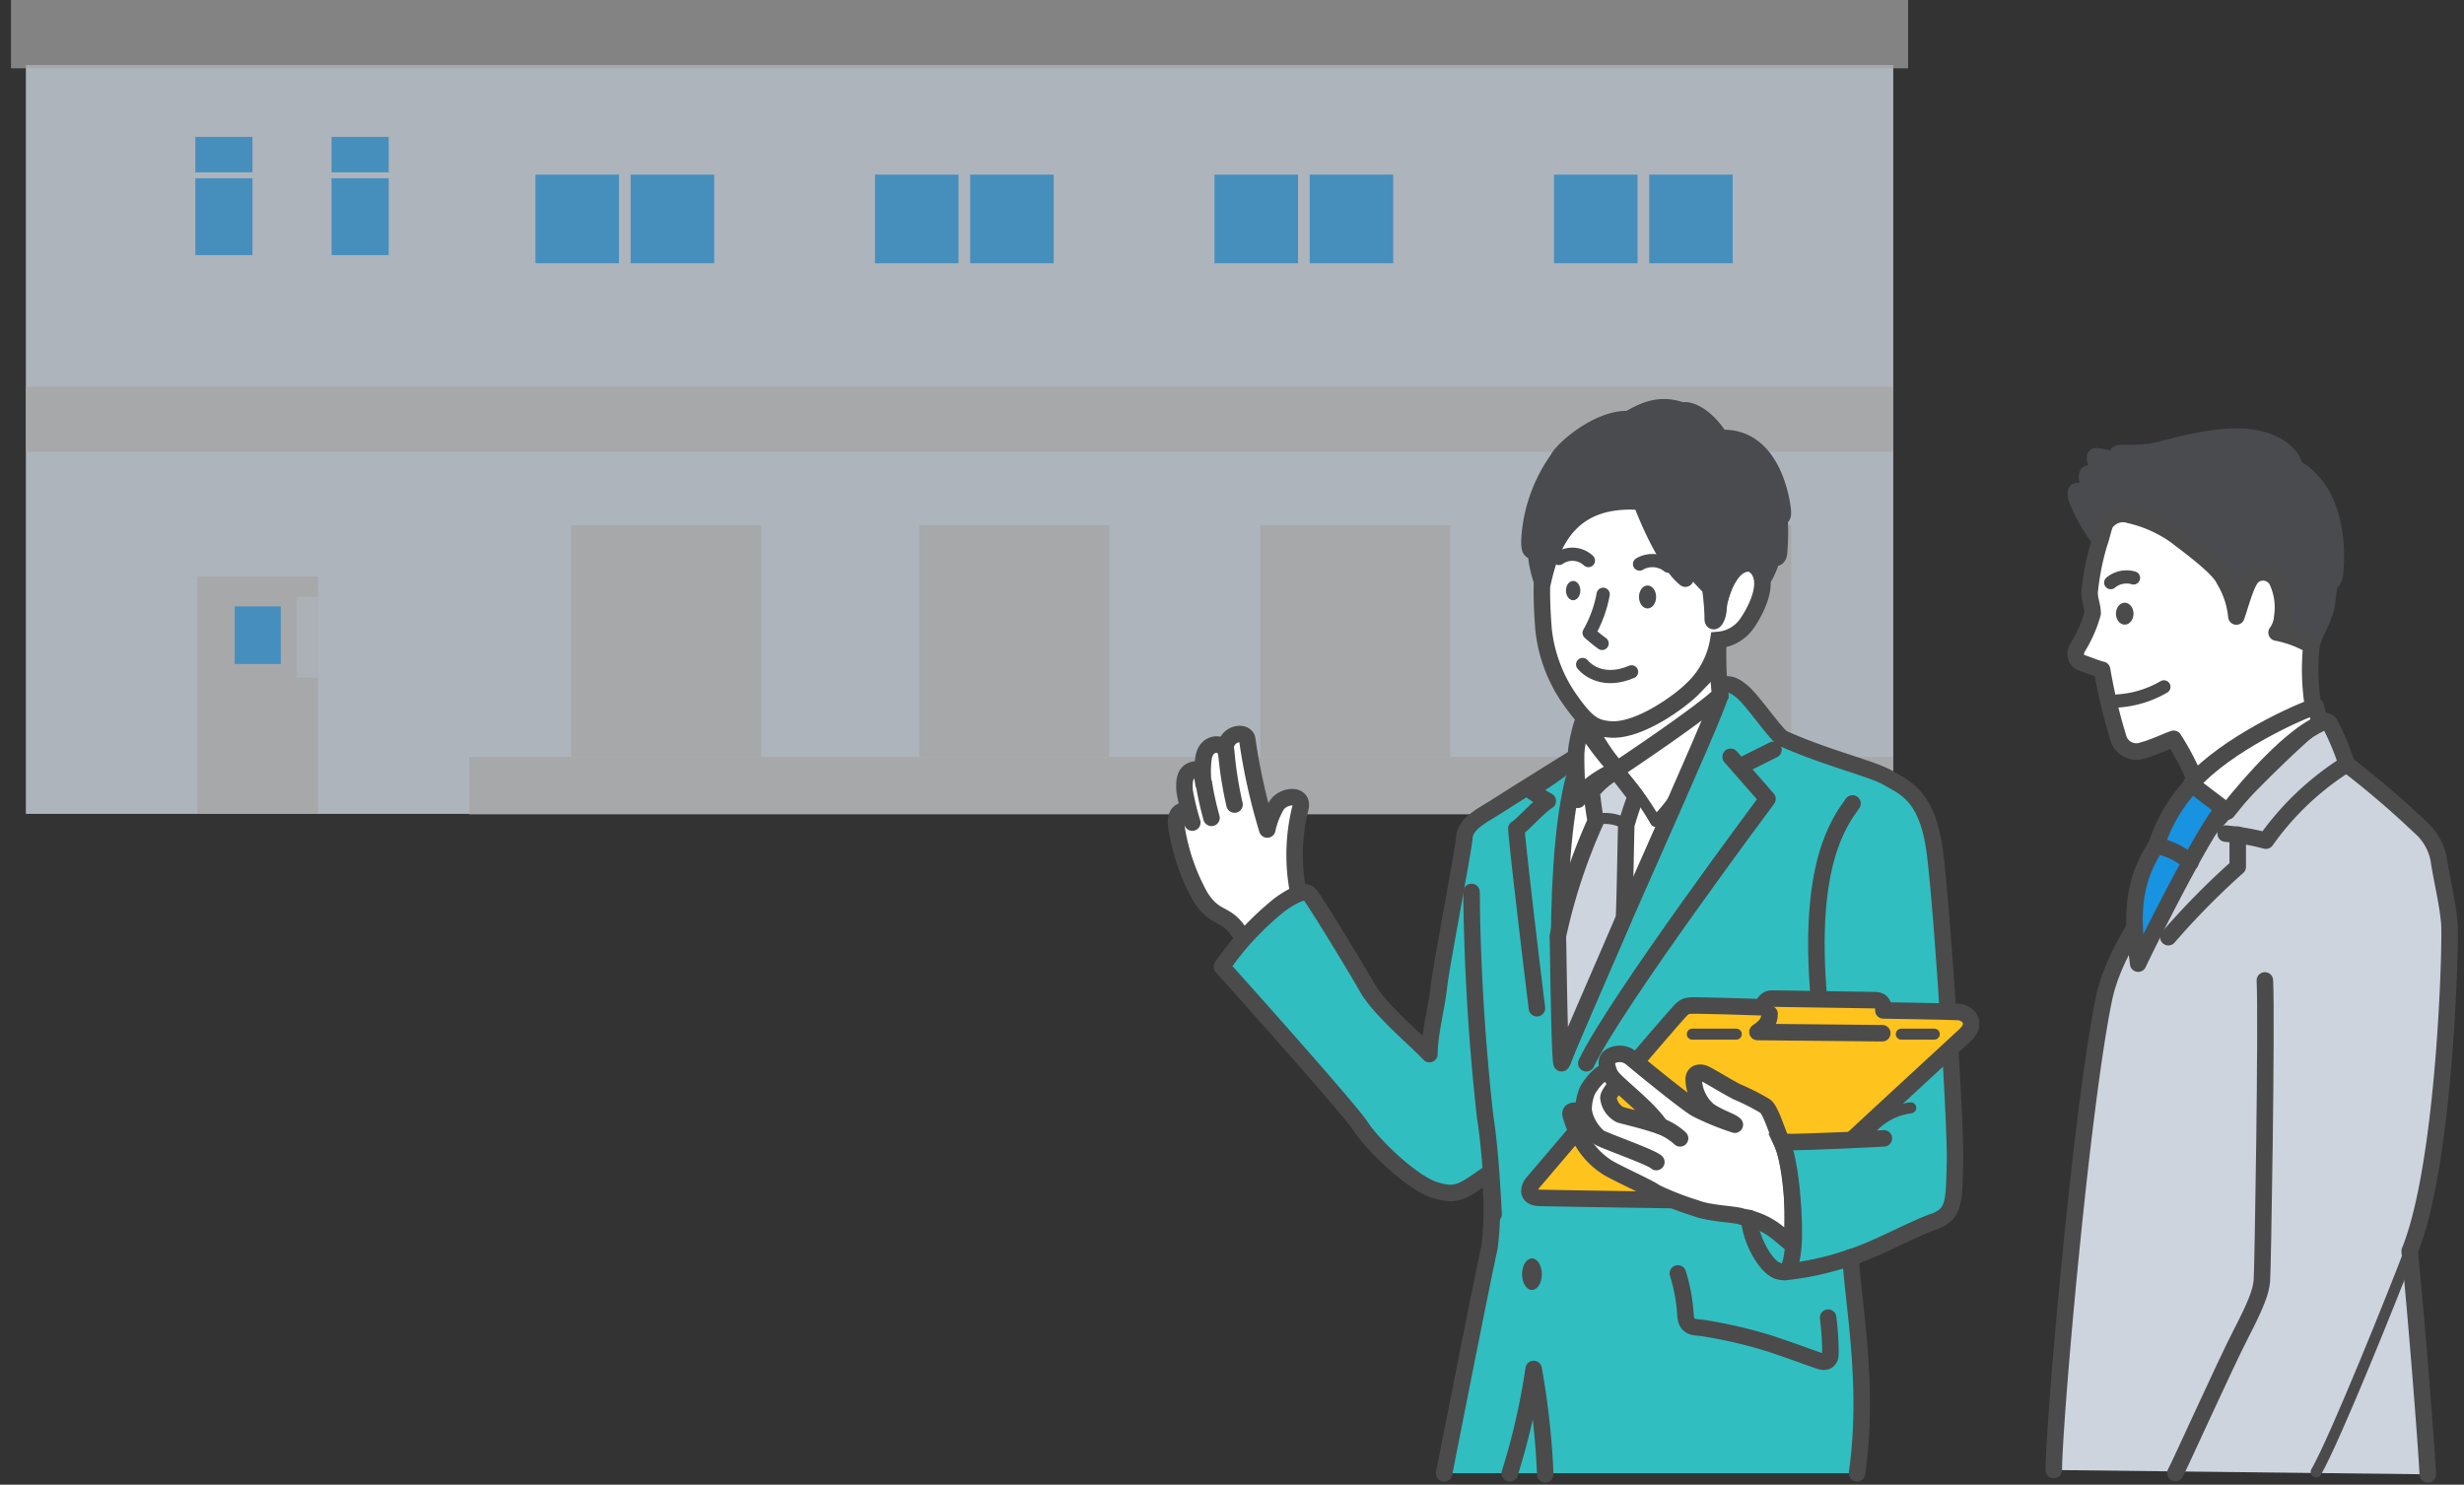 <svg xmlns="http://www.w3.org/2000/svg" width="224" height="135" viewBox="0 0 224 135">
  <rect x="0" y="0" width="224" height="135" fill="#333333" stroke="none"/>
  <g id="グループ_1707" data-name="グループ 1707" transform="translate(3825 -5651)">
    <g id="グループ_1702" data-name="グループ 1702" transform="translate(1.345 -0.468)">
      <g id="グループ_1684" data-name="グループ 1684" transform="translate(-3911.112 3317.718)">
        <g id="グループ_612" data-name="グループ 612" transform="translate(-256.264 -62.191)" opacity="0.8">
          <rect id="長方形_1503" data-name="長方形 1503" width="169.764" height="68.088" transform="translate(343.382 2401.856)" fill="#cdd4de"/>
          <rect id="長方形_1504" data-name="長方形 1504" width="18.546" height="9.499" transform="translate(388.56 2411.1)" fill="#cdd4de" opacity="0.71"/>
          <g id="グループ_598" data-name="グループ 598" transform="translate(389.708 2411.817)" opacity="0.71">
            <rect id="長方形_1505" data-name="長方形 1505" width="7.595" height="8.065" fill="#1793e2"/>
            <rect id="長方形_1506" data-name="長方形 1506" width="7.595" height="8.065" transform="translate(8.655)" fill="#1793e2"/>
          </g>
          <rect id="長方形_1507" data-name="長方形 1507" width="18.546" height="9.499" transform="translate(419.425 2411.1)" fill="#cdd4de" opacity="0.71"/>
          <g id="グループ_600" data-name="グループ 600" transform="translate(420.573 2411.817)" opacity="0.71">
            <rect id="長方形_1508" data-name="長方形 1508" width="7.595" height="8.065" fill="#1793e2"/>
            <rect id="長方形_1509" data-name="長方形 1509" width="7.595" height="8.065" transform="translate(8.655)" fill="#1793e2"/>
          </g>
          <rect id="長方形_1510" data-name="長方形 1510" width="18.546" height="9.499" transform="translate(450.291 2411.1)" fill="#cdd4de" opacity="0.71"/>
          <g id="グループ_602" data-name="グループ 602" transform="translate(451.439 2411.817)" opacity="0.71">
            <rect id="長方形_1511" data-name="長方形 1511" width="7.595" height="8.065" fill="#1793e2"/>
            <rect id="長方形_1512" data-name="長方形 1512" width="7.595" height="8.065" transform="translate(8.655)" fill="#1793e2"/>
          </g>
          <rect id="長方形_1513" data-name="長方形 1513" width="18.546" height="9.499" transform="translate(481.157 2411.1)" fill="#cdd4de" opacity="0.71"/>
          <g id="グループ_604" data-name="グループ 604" transform="translate(482.305 2411.817)" opacity="0.71">
            <rect id="長方形_1514" data-name="長方形 1514" width="7.595" height="8.065" fill="#1793e2"/>
            <rect id="長方形_1515" data-name="長方形 1515" width="7.595" height="8.065" transform="translate(8.654)" fill="#1793e2"/>
          </g>
          <rect id="長方形_1519" data-name="長方形 1519" width="7.169" height="13.084" transform="translate(370.187 2407.221)" fill="#cdd4de" opacity="0.71"/>
          <g id="グループ_609" data-name="グループ 609" transform="translate(371.173 2408.386)" opacity="0.71">
            <rect id="長方形_1520" data-name="長方形 1520" width="5.198" height="3.226" fill="#1793e2"/>
            <rect id="長方形_1521" data-name="長方形 1521" width="5.198" height="6.99" transform="translate(0 3.764)" fill="#1793e2"/>
          </g>
          <rect id="長方形_1522" data-name="長方形 1522" width="7.169" height="13.084" transform="translate(357.801 2407.221)" fill="#cdd4de" opacity="0.71"/>
          <g id="グループ_611" data-name="グループ 611" transform="translate(358.787 2408.386)" opacity="0.71">
            <rect id="長方形_1523" data-name="長方形 1523" width="5.198" height="3.226" fill="#1793e2"/>
            <rect id="長方形_1524" data-name="長方形 1524" width="5.198" height="6.99" transform="translate(0 3.764)" fill="#1793e2"/>
          </g>
          <path id="パス_743" data-name="パス 743" d="M0,0H172.464V6.21H0Z" transform="translate(342.031 2395.941)" fill="#bfbfbf" opacity="0.71"/>
          <rect id="長方形_1533" data-name="長方形 1533" width="10.99" height="21.587" transform="translate(358.966 2448.356)" fill="#bfbfbf" opacity="0.71"/>
          <rect id="長方形_1534" data-name="長方形 1534" width="169.764" height="5.915" transform="translate(343.382 2431.101)" fill="#bfbfbf" opacity="0.71"/>
          <rect id="長方形_1535" data-name="長方形 1535" width="4.187" height="5.234" transform="translate(362.368 2451.081)" fill="#4ba5e0"/>
          <rect id="長方形_1536" data-name="長方形 1536" width="8.635" height="7.327" transform="translate(367.958 2450.231)" fill="#cdd4de" opacity="0.71"/>
          <rect id="長方形_1538" data-name="長方形 1538" width="17.271" height="21.078" transform="translate(455.601 2443.699)" fill="#bfbfbf" opacity="0.71"/>
          <path id="パス_744" data-name="パス 744" d="M0,0H17.271V21.078H0Z" transform="translate(486.601 2443.699)" fill="#bfbfbf" opacity="0.71"/>
          <rect id="長方形_1562" data-name="長方形 1562" width="17.271" height="21.078" transform="translate(424.601 2443.699)" fill="#bfbfbf" opacity="0.71"/>
          <rect id="長方形_1563" data-name="長方形 1563" width="17.271" height="21.078" transform="translate(392.958 2443.699)" fill="#bfbfbf" opacity="0.71"/>
          <rect id="長方形_1559" data-name="長方形 1559" width="129.461" height="5.223" transform="translate(383.685 2464.778)" fill="#bfbfbf" opacity="0.71"/>
        </g>
      </g>
      <path id="パス_1741" data-name="パス 1741" d="M3464.2,587.715c.3-1.4,1.28-2.316,1.462-4.357s.518-1.036.67-2.224.548-7.282-3.656-9.628c-.213-1.341-2.1-2.8-5.24-2.8s-6.764,1.219-7.83,1.371a16.959,16.959,0,0,1-2.621.122c-.67,0-.487.335-.365.7a16.338,16.338,0,0,0-1.95-.4c-.213-.061-.174.171-.061.579a2.553,2.553,0,0,0,.762,1.492c-.792-.32-1.188-.4-1.371-.487s-.261.141-.168.625a3.19,3.19,0,0,0,.914,1.95,11.362,11.362,0,0,1-1.707-.929c-.183-.122-.35-.183-.183.655a16.608,16.608,0,0,0,2.164,3.778c.145-.83.289-1.63.746-1.9a2.79,2.79,0,0,1,1.859-.427,10.414,10.414,0,0,1,4.135,1.76c1.188.914,4.022,2.9,4.479,4a8.612,8.612,0,0,1,1.135,3.473c.518-1.523.853-3.229,1.462-3.686a1.531,1.531,0,0,1,2.193.3,5.3,5.3,0,0,1,.64,3.107,2.853,2.853,0,0,1-.64,1.737A9.869,9.869,0,0,1,3464.2,587.715Z" transform="translate(-7080.41 5122.461)" fill="#494b4e" stroke="#494b4e" stroke-linecap="round" stroke-linejoin="round" stroke-width="1.5"/>
      <path id="パス_1743" data-name="パス 1743" d="M3444.876,585.137a23.43,23.43,0,0,0-.868,4.433c0,.731.274,1.188.274,1.919a11.9,11.9,0,0,1-1.372,3.108c-.274.548-.274,1.142.5,1.417s1.462.548,1.737.594a48.509,48.509,0,0,0,1.508,6.307,1.7,1.7,0,0,0,2.225,1.005c.883-.213,2.346-.914,2.772-1.036a23.4,23.4,0,0,1,2.041,3.961,28.217,28.217,0,0,1,10.664-6.734,20.956,20.956,0,0,1-.183-5.7,9.865,9.865,0,0,0-3.168-1.188,2.669,2.669,0,0,0,.518-1.462,5.631,5.631,0,0,0-.511-3.313,1.448,1.448,0,0,0-2.1-.411c-.609.457-1.043,2.2-1.561,3.725a7.873,7.873,0,0,0-1.1-3.321c-.457-1.1-3.26-3.138-4.448-4.052a11.816,11.816,0,0,0-4.2-1.859,1.876,1.876,0,0,0-1.858.427C3445.288,583.232,3445.258,584.063,3444.876,585.137Z" transform="translate(-7080.39 5115.762)" fill="#fff" stroke="#4b4b4b" stroke-linecap="round" stroke-linejoin="round" stroke-width="1.5"/>
      <path id="パス_1746" data-name="パス 1746" d="M3447.644,595.591a2.256,2.256,0,0,1,2.072-.427" transform="translate(-7082.106 5108.853)" fill="none" stroke="#4b4b4b" stroke-linecap="round" stroke-linejoin="round" stroke-width="1.2"/>
      <path id="パス_1747" data-name="パス 1747" d="M3472.854,687.628c-.122-2.62-1.036-14.259-1.645-20.291,3.229-7.983,3.748-27.954,3.61-29.782s-.777-4.388-.959-5.8a5.258,5.258,0,0,0-1.737-3.017,82.693,82.693,0,0,0-6.627-5.667,24.194,24.194,0,0,0-1.539-3.687c-.2-.335-.793-.427-1.767.366s-16.757,14.929-18.768,24.618-4.478,37.475-4.57,42.868" transform="translate(-7078.493 5097.896)" fill="#cdd4de" stroke="#4b4b4b" stroke-linecap="round" stroke-linejoin="round" stroke-width="1.5"/>
      <ellipse id="楕円形_520" data-name="楕円形 520" cx="0.798" cy="0.998" rx="0.798" ry="0.998" transform="translate(-3633.986 5706.269)" fill="#4b4b4b"/>
      <path id="パス_1769" data-name="パス 1769" d="M3468.551,665.119c.183,3.656-.183,26.324-.274,27.33s-.549,2.194-1.92,4.844-5.576,11.974-5.941,12.614" transform="translate(-7088.998 5075.495)" fill="none" stroke="#4b4b4b" stroke-linecap="round" stroke-linejoin="round" stroke-width="1.5"/>
      <path id="パス_1776" data-name="パス 1776" d="M3493.867,713.119c-1.371,3.626-6.764,17.062-8.5,20.078" transform="translate(-7101.151 5052.113)" fill="none" stroke="#4b4b4b" stroke-linecap="round" stroke-linejoin="round" stroke-width="1"/>
      <path id="パス_1760" data-name="パス 1760" d="M3458.563,630.069c.67.67,2.194,1.767,2.681,2.377-1.889,2.194-7.007,12.492-7.739,14.076-.366-3.047-.975-6.886,1.645-10.725A14.56,14.56,0,0,1,3458.563,630.069Z" transform="translate(-7085.469 5092.568)" fill="#1793e2" stroke="#4b4b4b" stroke-linecap="round" stroke-linejoin="round" stroke-width="1.5"/>
      <path id="パス_1761" data-name="パス 1761" d="M3457.03,641.238a6.472,6.472,0,0,1,3.107,1.523" transform="translate(-7087.348 5087.128)" fill="none" stroke="#4b4b4b" stroke-linecap="round" stroke-linejoin="round" stroke-width="1.5"/>
      <path id="パス_1748" data-name="パス 1748" d="M3474.908,618.109l-.366-1.584c-1.28.366-8.166,3.412-11.334,7.068l3.291,2.5C3468.814,623.167,3472.287,619.328,3474.908,618.109Z" transform="translate(-7090.357 5099.166)" fill="#fff" stroke="#4b4b4b" stroke-linecap="round" stroke-linejoin="round" stroke-width="1.5"/>
      <path id="パス_1762" data-name="パス 1762" d="M3480.021,627.158a25.9,25.9,0,0,0-7.038,6.764,21.186,21.186,0,0,0-3.656-.64" transform="translate(-7093.338 5093.986)" fill="none" stroke="#4b4b4b" stroke-linecap="round" stroke-linejoin="round" stroke-width="1.5"/>
      <path id="パス_1763" data-name="パス 1763" d="M3465.475,639.277V642.2a69.057,69.057,0,0,0-6.307,6.4" transform="translate(-7088.39 5088.083)" fill="none" stroke="#4b4b4b" stroke-linecap="round" stroke-linejoin="round" stroke-width="1.5"/>
      <path id="パス_1749" data-name="パス 1749" d="M3448.238,614.359a9.524,9.524,0,0,0,4.2-1.28" transform="translate(-7082.065 5100.845)" fill="none" stroke="#4b4b4b" stroke-linecap="round" stroke-linejoin="round" stroke-width="1.2"/>
      <g id="グループ_1685" data-name="グループ 1685" transform="matrix(0.996, -0.087, 0.087, 0.996, -3720.091, 5718.772)">
        <path id="パス_698" data-name="パス 698" d="M3213.43,639.036a17.714,17.714,0,0,1,.837-7.15c.645-1.532-1.471-1.484-2.116-.527a7.548,7.548,0,0,0-1,2.058,54.139,54.139,0,0,1-1.1-8.331c-.062-.86-2-.782-2.062.862-.129-.83-1.735-1.038-2.062.575a8.887,8.887,0,0,0-.193,2.234c-.043-1.053-.193-1.484-.9-1.309-.758.188-.859,1.054-.859,1.883a23.694,23.694,0,0,0,.44,2.865c-.225-.854-.312-1.237-.784-1.141-.506.1-.794.591-.666,1.708a18.8,18.8,0,0,0,1.611,6.256c1.16,2.2,2.127,1.532,3.179,3.416" transform="translate(-3202.938 -624.546)" fill="#fff" stroke="#4b4b4b" stroke-linecap="round" stroke-linejoin="round" stroke-width="1.5"/>
        <path id="パス_699" data-name="パス 699" d="M3209.931,627.158a34.964,34.964,0,0,0,.335,4.947" transform="translate(-3204.82 -625.755)" fill="none" stroke="#4b4b4b" stroke-linecap="round" stroke-linejoin="round" stroke-width="1.5"/>
        <path id="パス_700" data-name="パス 700" d="M3206.812,632.386a28.964,28.964,0,0,0,.415,3.16" transform="translate(-3203.973 -628.174)" fill="none" stroke="#4b4b4b" stroke-linecap="round" stroke-linejoin="round" stroke-width="1.5"/>
      </g>
      <path id="パス_1750" data-name="パス 1750" d="M3225.235,687.788s3.638-18.481,4.117-20.492a26.522,26.522,0,0,0,0-6.8c-2.394,1.628-2.873,2.2-4.979,1.532s-5.65-4.117-6.7-5.745-11.778-13.6-12.639-14.555a26.764,26.764,0,0,1,5.267-5.65c1.34-.957,2.3-1.341,2.681-.957s3.992,6.292,5.267,8.523c1.149,2.01,4.4,4.692,5.649,6.032,0-1.819.67-4.309.862-6.128s2.226-12.352,2.322-13.6,1.7-2.011,2.753-2.681c3.842-2.445,8.115-5.075,9.193-5.745.951-.592,10.2-5.6,11.155-5.506s1.133-.112,2.091.654,2.937,3.7,3.7,4.277c4.021,1.819,8.234,2.777,9.671,3.639s3.543,1.532,4.213,6.8,1.916,24.705,1.819,28.152,0,4.692-1.915,5.362-5.363,2.585-7.565,3.255c.191,4.118,1.724,11.587.574,19.63" transform="translate(-6920.296 5097.639)" fill="#31bec1" stroke="#4b4b4b" stroke-linecap="round" stroke-linejoin="round" stroke-width="1.5"/>
      <path id="パス_1751" data-name="パス 1751" d="M3276.716,617.891c.048.91-12.592,28.535-14.316,33.323-.335-3.83-1.053-22.407,1.867-28.057Z" transform="translate(-6946.688 5096.772)" fill="#fff" stroke="#4b4b4b" stroke-linecap="round" stroke-linejoin="round" stroke-width="1.5"/>
      <path id="パス_1764" data-name="パス 1764" d="M3247.245,651.218a203.2,203.2,0,0,0,1.245,20.492c.479,2.969.671,7.182.766,8.81" transform="translate(-6939.817 5081.352)" fill="none" stroke="#4b4b4b" stroke-linecap="round" stroke-miterlimit="10" stroke-width="1.5"/>
      <line id="線_384" data-name="線 384" x1="3.064" y2="1.532" transform="translate(-3668.186 5719.643)" fill="none" stroke="#4b4b4b" stroke-linecap="round" stroke-miterlimit="10" stroke-width="1.5"/>
      <path id="パス_1752" data-name="パス 1752" d="M3279.812,628.347l3.352,3.83s-13.885,18.577-16.47,24.035" transform="translate(-6948.828 5091.935)" fill="none" stroke="#4b4b4b" stroke-linecap="round" stroke-linejoin="round" stroke-width="1.5"/>
      <path id="パス_1765" data-name="パス 1765" d="M3308.9,636.248c-1.276,1.787-4.086,5.617-3.064,17.619" transform="translate(-6966.835 5088.278)" fill="none" stroke="#4b4b4b" stroke-linecap="round" stroke-miterlimit="10" stroke-width="1.5"/>
      <path id="パス_1777" data-name="パス 1777" d="M3283.921,714.9a15.953,15.953,0,0,1,.7,3.894c.112,1.121.894.958,1.66,1.085a43.12,43.12,0,0,1,5.809,1.341c2.362.766,4.149,1.468,4.788,1.66s.91-.191.91-.638a25.482,25.482,0,0,0-.208-3.32" transform="translate(-6957.732 5052.356)" fill="none" stroke="#4b4b4b" stroke-linecap="round" stroke-miterlimit="10" stroke-width="1.5"/>
      <path id="パス_1770" data-name="パス 1770" d="M3317.928,687.75a5.8,5.8,0,0,0-4.245,2.777" transform="translate(-6970.57 5064.45)" fill="none" stroke="#4b4b4b" stroke-linecap="round" stroke-miterlimit="10" stroke-width="1"/>
      <path id="パス_1778" data-name="パス 1778" d="M3300.2,714.4a26.8,26.8,0,0,0,6.033-1.341" transform="translate(-6964.33 5052.738)" fill="none" stroke="#4b4b4b" stroke-linecap="round" stroke-miterlimit="10" stroke-width="1.5"/>
      <path id="パス_1766" data-name="パス 1766" d="M3265.123,632.36s.224,1.955.383,2.658a51.448,51.448,0,0,0-3.448,10.469c.048,1.883.144,10.788.335,11.555,1.1-2.681,5.219-12.089,5.674-13.214.1-1.963.167-7.373.215-8.474.5-1.676.67-2.035.862-2.586,0,0-1.173-1.532-1.787-2.282A7.418,7.418,0,0,0,3265.123,632.36Z" transform="translate(-6946.779 5091.104)" fill="#cdd4de" stroke="#4b4b4b" stroke-linecap="round" stroke-linejoin="round" stroke-width="1.5"/>
      <path id="パス_1767" data-name="パス 1767" d="M3268.475,638.855a3.774,3.774,0,0,1,2.681.455" transform="translate(-6949.652 5087.107)" fill="none" stroke="#4b4b4b" stroke-linecap="round" stroke-linejoin="round" stroke-width="1"/>
      <path id="パス_1771" data-name="パス 1771" d="M3296.659,672.59c1.2-1.1.239-2.058-.574-2.106s-6.847-.144-6.847-.144c.049-.718-.263-.933-.79-.933s-8.618-.144-9.336-.144c-.434,0-.575.192-.982.79,0,0-3.3-.119-5.027-.144s-1.772-.1-2.346.479c-.717.719-13.5,15.752-13.5,15.752-.336.575-.336,1.2.718,1.245s21.066.335,21.833.335,1.053-.383,1.628-1.005S3295.462,673.691,3296.659,672.59Z" transform="translate(-6944.369 5073.003)" fill="#ffc31e" stroke="#4b4b4b" stroke-linecap="round" stroke-linejoin="round" stroke-width="1.5"/>
      <path id="パス_1779" data-name="パス 1779" d="M3291.109,706.911" transform="translate(-6960.125 5055.583)" fill="none" stroke="#4b4b4b" stroke-linecap="round" stroke-linejoin="round" stroke-width="1"/>
      <path id="パス_1772" data-name="パス 1772" d="M3283.219,686.642c-.527-1.245-1.005-2.873-1.484-3.256a19.864,19.864,0,0,0-2.537-1.293c-1.054-.526-2.537-1.484-3.017-1.676s-1.005-.048-.958.623a3.894,3.894,0,0,0,1.34,2.729c.958.671,2.059.957,2.395,1.293a24.4,24.4,0,0,1-3.5-1.436c-1.005-.575-5.267-4.07-5.889-4.6a1.651,1.651,0,0,0-1.891-.191c-.508.29-.407.862-.072,1.628s3.256,2.777,4.6,4.74c-1.675-.574-3.064-.862-3.687-1.053a1.963,1.963,0,0,1-1.053-1.532c0-.383.83-1.245.718-1.356-.172-.172-.734-.974-.91-.99-.5-.045-1.676,1.388-1.819,1.963a4.307,4.307,0,0,0-.239,1.628c-.862-.1-1.2-.143-1.2.24a8.853,8.853,0,0,0,1.053,2.442,7.015,7.015,0,0,0,2.442,2.49c1.2.67,3.59,1.724,4.26,2.2a27.1,27.1,0,0,0,3.687,1.436c1.2.479,3.638.527,4.165.766,2.713.479,3.639,1.963,4.549,2.49C3284.225,693.1,3284.361,689.341,3283.219,686.642Z" transform="translate(-6947.591 5068.67)" fill="#fff" stroke="#4b4b4b" stroke-linecap="round" stroke-linejoin="round" stroke-width="1.5"/>
      <path id="パス_1773" data-name="パス 1773" d="M3266.248,688.376a4.259,4.259,0,0,0,1.388,2.346c.526.335,4.692,1.771,5.219,2.25" transform="translate(-6948.622 5064.159)" fill="none" stroke="#4b4b4b" stroke-linecap="round" stroke-linejoin="round" stroke-width="1.5"/>
      <path id="パス_1774" data-name="パス 1774" d="M3279.258,690.871a5.659,5.659,0,0,1,1.771,1.1" transform="translate(-6954.641 5063.004)" fill="none" stroke="#4b4b4b" stroke-linecap="round" stroke-linejoin="round" stroke-width="1.5"/>
      <line id="線_385" data-name="線 385" x2="3" transform="translate(-3653.5 5745.5)" fill="none" stroke="#4b4b4b" stroke-linecap="round" stroke-linejoin="round" stroke-width="1"/>
      <line id="線_386" data-name="線 386" x2="4" transform="translate(-3672.5 5745.5)" fill="none" stroke="#4b4b4b" stroke-linecap="round" stroke-linejoin="round" stroke-width="1"/>
      <path id="パス_1775" data-name="パス 1775" d="M3307,673.61l-11.347-.112c.814-.527,1.1-1.005,1.1-1.652" transform="translate(-6962.227 5071.807)" fill="none" stroke="#4b4b4b" stroke-linecap="round" stroke-linejoin="round" stroke-width="1.5"/>
      <path id="パス_1753" data-name="パス 1753" d="M3278.489,608.564a35.536,35.536,0,0,0,.159,5.011c-1.676,1.628-8.49,6.192-9.352,6.767a18.175,18.175,0,0,1-2.952-4.756c-.1-.623-.1-2.681-.1-4.07Z" transform="translate(-6948.622 5101.088)" fill="#fff" stroke="#4b4b4b" stroke-miterlimit="10" stroke-width="1.5"/>
      <path id="パス_1744" data-name="パス 1744" d="M3259.639,589.389c-.752,1.626-.383,5.937-.319,6.894a13.57,13.57,0,0,0,2.362,6.384c1.563,2.234,2.269,2.669,3.734,2.777,2.617.191,6.416-2.617,7.5-3.735a7.833,7.833,0,0,0,2.3-4.4,3.509,3.509,0,0,0,2.6-1.5c.862-1.245,2.155-3.782.862-5.122s-2.729,1.1-2.92,1.675c-.144-1.819-2.633-6.559-6.751-7.8C3267.167,584,3262.384,583.452,3259.639,589.389Z" transform="translate(-6945.348 5112.348)" fill="#fff" stroke="#4b4b4b" stroke-miterlimit="10" stroke-width="1.5"/>
      <path id="パス_1742" data-name="パス 1742" d="M3274.4,571.994c-1.245-2.011-2.777-2.681-3.448-2.49-2.3-.862-3.926.287-4.883.766-2.777-.1-6.033,2.777-6.416,3.639a13.974,13.974,0,0,0-2.585,7.325c-.064,1.534.479.766.575,1.005a10.257,10.257,0,0,0,.622,2.921c.814-3.735,2.538-7.852,8.953-7.373,1.1,2.873,2.633,5.889,4.022,6.99a24.476,24.476,0,0,1-.766-2.921,20.914,20.914,0,0,0,3.016,3.735,21,21,0,0,1,.239,2.729c-.048.766.526.031.526-.91a6.829,6.829,0,0,1,1.245-3.208c.575-.766,2.2-1.58,2.777.622a6.927,6.927,0,0,0,.91-2.25c.334.622.574.144.574-.24a21.054,21.054,0,0,0,0-3.495c.192.527.383.335.335-.24S3279.281,571.706,3274.4,571.994Z" transform="translate(-6944.37 5119.306)" fill="#494b4e" stroke="#494b4e" stroke-linecap="round" stroke-linejoin="round" stroke-width="1.5"/>
      <path id="パス_1754" data-name="パス 1754" d="M3264.5,595.122a2.136,2.136,0,0,0-2.681-.192" transform="translate(-6946.443 5107.318)" fill="none" stroke="#494b4e" stroke-linecap="round" stroke-miterlimit="10" stroke-width="1.2"/>
      <path id="パス_1755" data-name="パス 1755" d="M3274.832,595.876a2.323,2.323,0,0,1,2.617.191" transform="translate(-6952.127 5106.88)" fill="none" stroke="#494b4e" stroke-linecap="round" stroke-miterlimit="10" stroke-width="1.2"/>
      <ellipse id="楕円形_521" data-name="楕円形 521" cx="0.654" cy="0.878" rx="0.654" ry="0.878" transform="translate(-3683.985 5704.29)" fill="#494b4e"/>
      <ellipse id="楕円形_522" data-name="楕円形 522" cx="0.779" cy="1.044" rx="0.779" ry="1.044" transform="translate(-3677.347 5704.705)" fill="#494b4e"/>
      <path id="パス_1756" data-name="パス 1756" d="M3266.069,612.723c.479.574,1.963,1.724,4.452.67" transform="translate(-6948.539 5099.164)" fill="none" stroke="#4b4b4b" stroke-linecap="round" stroke-miterlimit="10" stroke-width="1.2"/>
      <path id="パス_1757" data-name="パス 1757" d="M3268.445,600.842a11.148,11.148,0,0,1-1.277,3.511,14.349,14.349,0,0,0,1.181.958" transform="translate(-6949.047 5104.661)" fill="none" stroke="#494b4e" stroke-linecap="round" stroke-linejoin="round" stroke-width="1.2"/>
      <path id="パス_1758" data-name="パス 1758" d="M3266.852,622.658a25.817,25.817,0,0,0,3.172,4.205s-2.719,1.133-3.586,2.761c0,0-.237-3.567-.118-4.612A13.6,13.6,0,0,1,3266.852,622.658Z" transform="translate(-6949.349 5094.566)" fill="#fff" stroke="#4b4b4b" stroke-linecap="round" stroke-linejoin="round" stroke-width="1.5"/>
      <path id="パス_1768" data-name="パス 1768" d="M3271.921,630.485a25.017,25.017,0,0,1,3.487,4.724,15.183,15.183,0,0,0,2.657-3.591" transform="translate(-6951.247 5090.945)" fill="none" stroke="#4b4b4b" stroke-linecap="round" stroke-linejoin="round" stroke-width="1"/>
      <path id="パス_1759" data-name="パス 1759" d="M3260.425,627.04a27.025,27.025,0,0,1-3.7,2.569,13.417,13.417,0,0,0,1.63,1.022c-.795.464-2.335,2.236-2.852,2.515.08,1.485,1.431,12.8,1.868,16.328" transform="translate(-6943.995 5093.668)" fill="none" stroke="#4b4b4b" stroke-linecap="round" stroke-linejoin="round" stroke-width="1.5"/>
      <path id="パス_1780" data-name="パス 1780" d="M3308.67,692.921s-7.182.383-9.289.335c.861,1.771,1.245,7.373,1.053,9.527s-.63,2.521-1.485,2.155" transform="translate(-6963.753 5062.056)" fill="#31bec1" stroke="#4b4b4b" stroke-linecap="round" stroke-miterlimit="10" stroke-width="1.5"/>
      <path id="パス_1781" data-name="パス 1781" d="M3294.257,706.406c.064,1.915,1.5,4.4,2.521,4.772" transform="translate(-6961.581 5055.816)" fill="#31bec1" stroke="#4b4b4b" stroke-linecap="round" stroke-miterlimit="10" stroke-width="1.5"/>
      <path id="パス_1782" data-name="パス 1782" d="M3253.743,741.43a61.172,61.172,0,0,0,2.17-9.48,70.5,70.5,0,0,1,1.054,9.576" transform="translate(-6942.835 5043.997)" fill="none" stroke="#4b4b4b" stroke-linecap="round" stroke-linejoin="round" stroke-width="1.5"/>
      <ellipse id="楕円形_523" data-name="楕円形 523" cx="0.9" cy="1.436" rx="0.9" ry="1.436" transform="translate(-3687.976 5765.893)" fill="#4b4b4b"/>
    </g>
    <rect id="長方形_3313" data-name="長方形 3313" width="224" height="135" transform="translate(-3825 5651)" fill="none"/>
  </g>
</svg>
